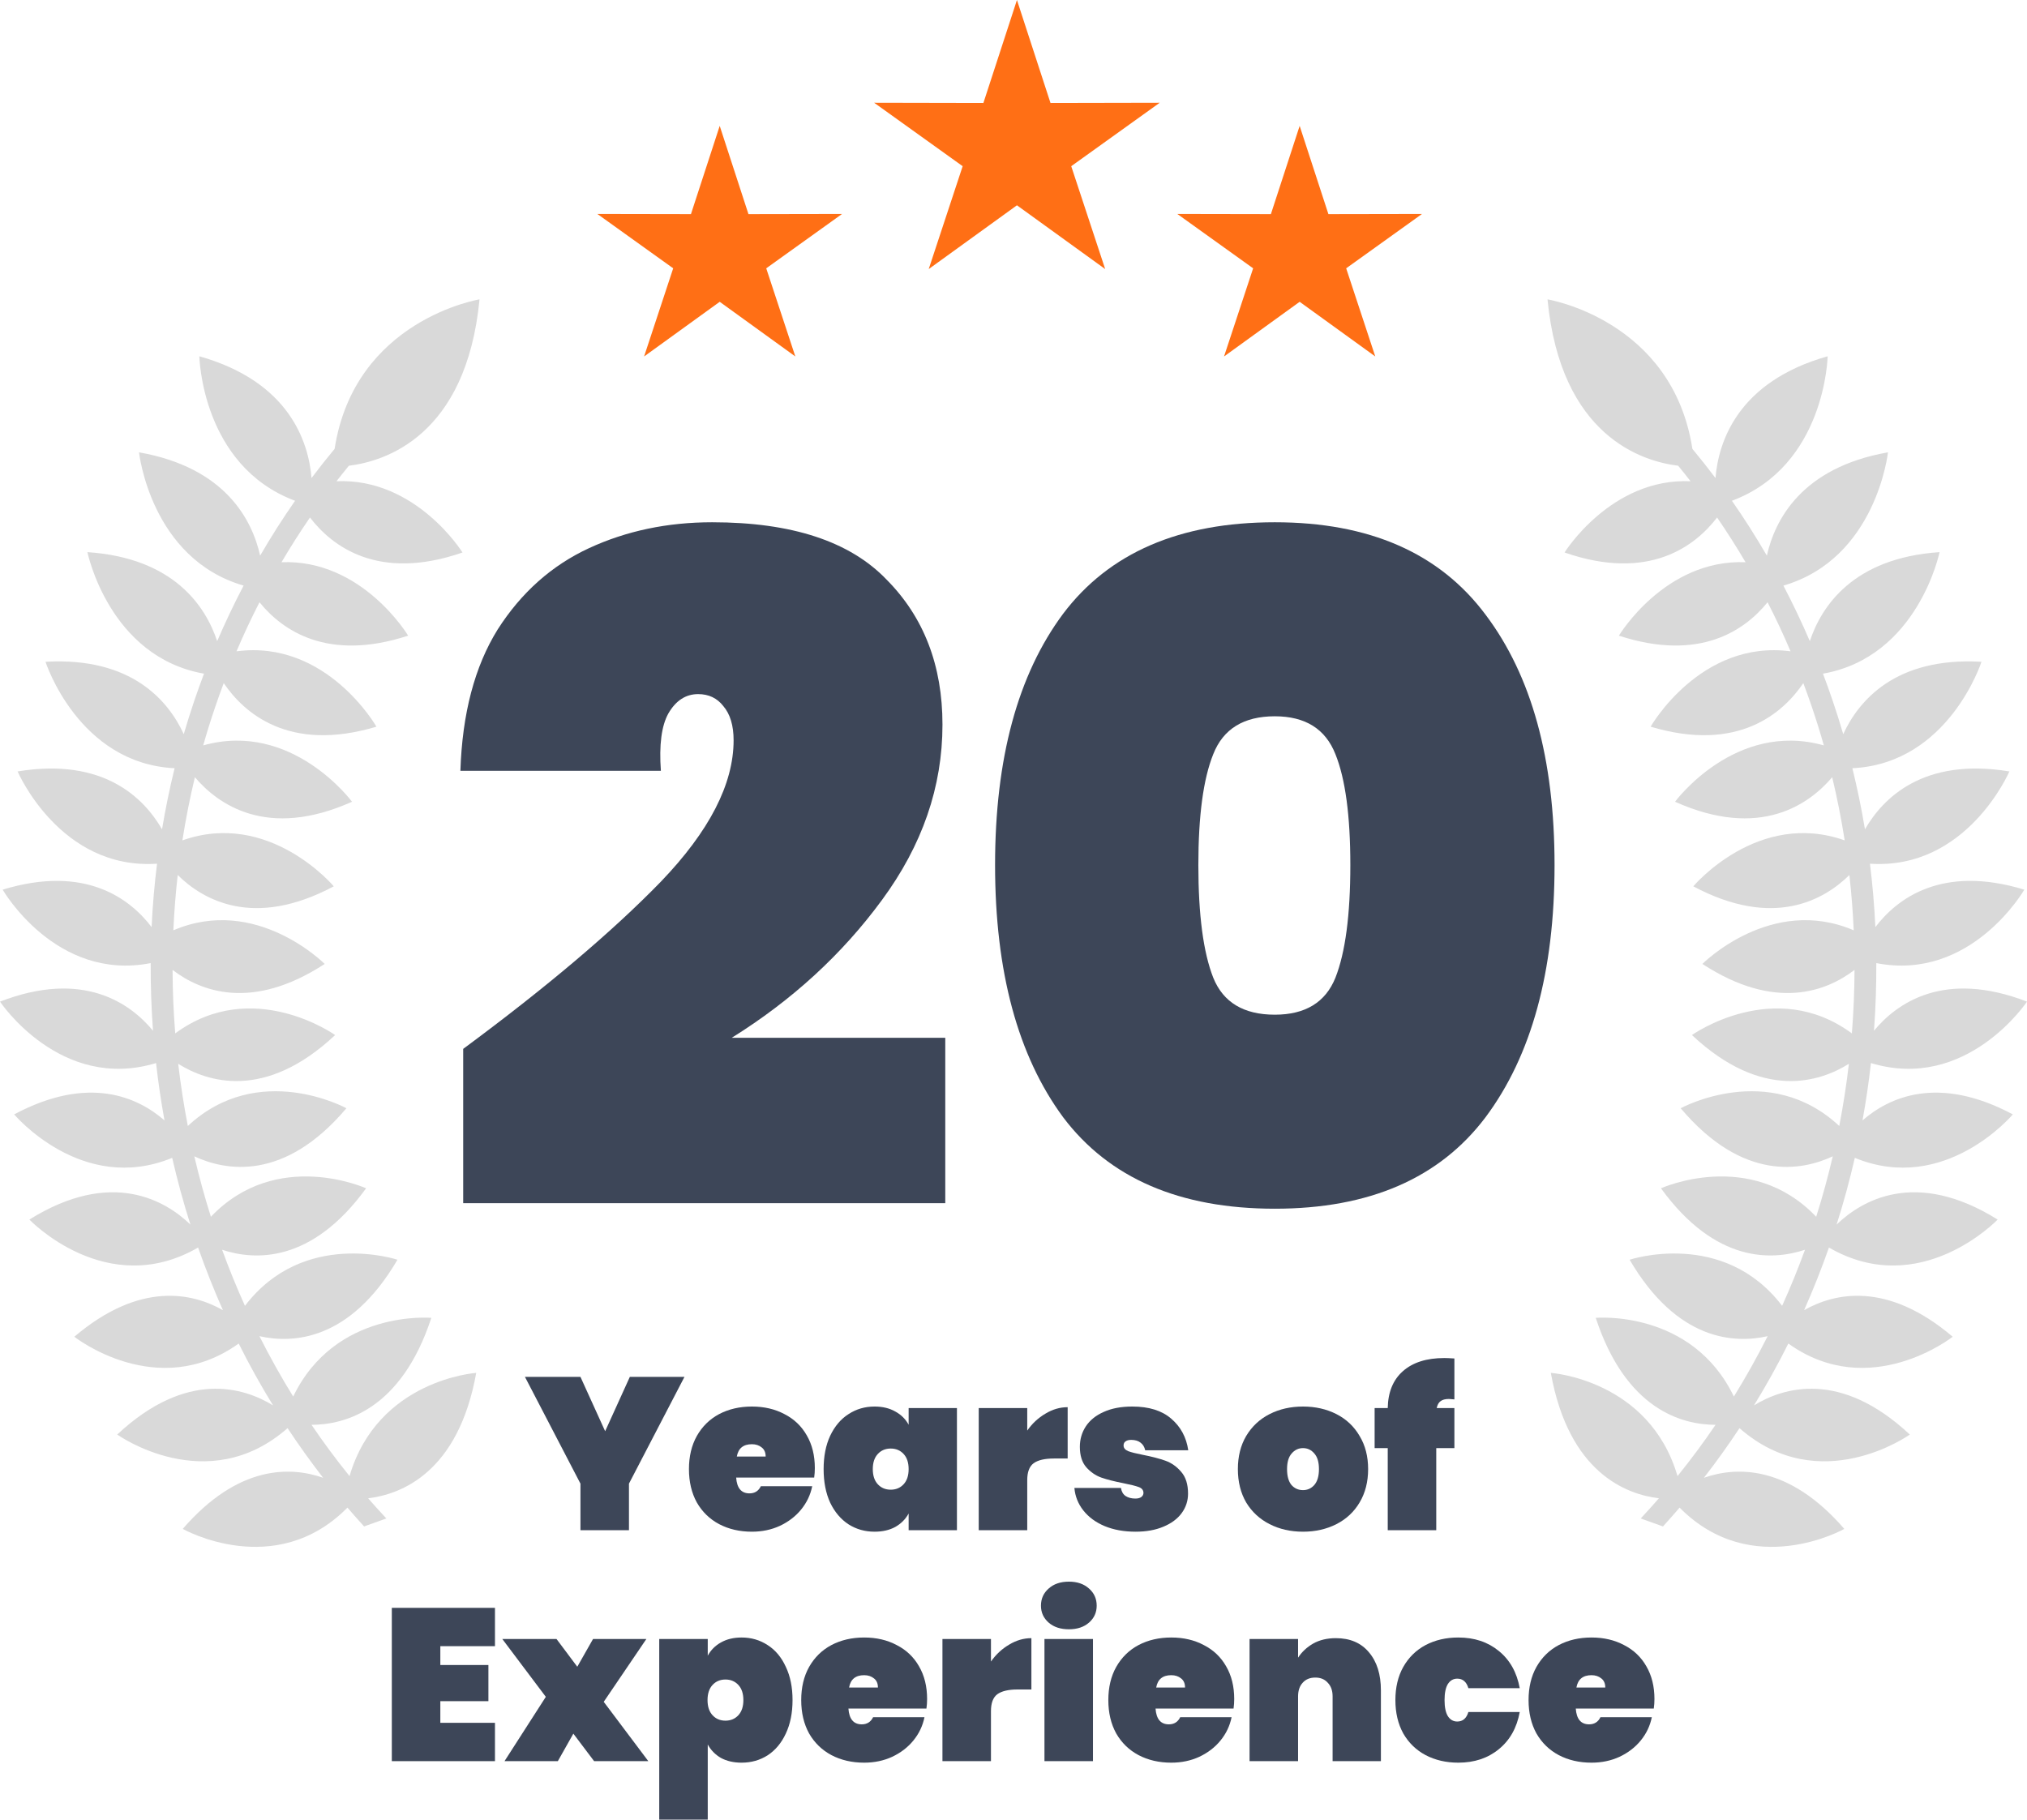 <svg width="274" height="246" viewBox="0 0 274 246" fill="none" xmlns="http://www.w3.org/2000/svg">
<path fill-rule="evenodd" clip-rule="evenodd" d="M137.466 0L142.001 13.923L156.762 13.893L144.804 22.469L149.393 36.376L137.466 27.754L125.539 36.376L130.128 22.469L118.167 13.893L132.93 13.923L137.466 0Z" fill="#FF6F15"/>
<path fill-rule="evenodd" clip-rule="evenodd" d="M175.681 17.018L179.567 28.948L192.219 28.925L181.969 36.274L185.902 48.191L175.681 40.802L165.46 48.191L169.393 36.274L159.142 28.925L171.793 28.948L175.681 17.018Z" fill="#FF6F15"/>
<path fill-rule="evenodd" clip-rule="evenodd" d="M97.287 17.018L93.399 28.948L80.748 28.925L90.999 36.274L87.066 48.191L97.287 40.802L107.508 48.191L103.575 36.274L113.826 28.925L101.173 28.948L97.287 17.018Z" fill="#FF6F15"/>
<path fill-rule="evenodd" clip-rule="evenodd" d="M228.768 60.683C229.839 61.973 230.881 63.287 231.889 64.629C232.287 59.805 234.841 51.616 247.052 48.166C247.052 48.166 246.774 62.967 234.113 67.701C235.785 70.098 237.36 72.575 238.835 75.119C239.913 70.312 243.507 63.211 255.208 61.152C255.208 61.152 253.652 75.521 241.071 79.169C242.351 81.616 243.544 84.12 244.643 86.679C246.195 82.012 250.463 75.43 262.181 74.645C262.181 74.645 259.28 88.808 246.42 91.076C246.877 92.278 247.312 93.492 247.726 94.713C248.234 96.21 248.714 97.723 249.159 99.251C251.21 94.801 256.153 88.794 267.847 89.468C267.847 89.468 263.428 103.226 250.396 103.859C251.062 106.575 251.633 109.329 252.096 112.12C254.526 107.897 259.993 102.37 271.617 104.294C271.617 104.294 265.9 117.641 252.771 116.767C253.12 119.593 253.368 122.452 253.504 125.336C256.44 121.486 262.485 116.872 273.638 120.276C273.638 120.276 266.473 132.723 253.63 130.205C253.644 133.228 253.541 136.279 253.315 139.349C256.377 135.646 262.747 131.064 274 135.412C274 135.412 265.85 147.651 252.905 143.718C252.612 146.335 252.228 148.921 251.765 151.472C255.367 148.334 261.994 145.278 272.086 150.658C272.086 150.658 262.924 161.566 250.725 156.533C250.024 159.597 249.203 162.604 248.263 165.553C251.588 162.348 258.877 157.928 270.032 164.876C270.032 164.876 259.595 175.82 247.227 168.66C246.215 171.544 245.094 174.368 243.869 177.126C247.972 174.802 255.064 173.168 263.958 180.719C263.958 180.719 252.761 189.552 241.74 181.636C240.307 184.505 238.755 187.296 237.096 189.997C241.047 187.577 248.761 185.155 258.162 193.941C258.162 193.941 246.01 202.631 235.137 193.076C233.614 195.381 232.011 197.62 230.331 199.784C234.735 198.248 241.79 198.018 249.307 206.697C249.307 206.697 236.84 213.748 227.04 203.818C226.515 204.431 225.983 205.042 225.443 205.641L224.791 206.363L221.784 205.286C222.274 204.763 222.757 204.234 223.237 203.699L224.244 202.559C219.812 202.025 212.061 199.109 209.634 185.604C209.634 185.604 222.934 186.503 226.759 199.56C228.557 197.331 230.276 195.018 231.897 192.628C227.338 192.614 219.773 190.551 215.704 178.164C215.704 178.164 228.685 176.995 234.377 188.804C236.007 186.166 237.532 183.441 238.944 180.641C234.461 181.654 226.721 181.302 220.285 170.307C220.285 170.307 232.933 166.088 240.899 176.538C242.018 174.066 243.048 171.537 243.99 168.956C239.6 170.42 231.909 170.826 224.521 160.65C224.521 160.65 236.61 155.163 245.504 164.499C246.349 161.825 247.097 159.101 247.743 156.33C243.592 158.268 235.619 159.815 227.188 149.827C227.188 149.827 239.064 143.31 248.622 152.225C249.155 149.464 249.593 146.661 249.924 143.818C246.02 146.263 238.219 148.855 228.708 139.932C228.708 139.932 239.852 131.991 250.327 139.708C250.556 136.827 250.674 133.964 250.686 131.125C246.908 134.015 239.974 136.743 230.121 130.319C230.121 130.319 239.391 120.972 250.575 125.771C250.465 123.256 250.268 120.764 249.99 118.297C246.607 121.636 239.755 125.623 228.892 119.825C228.892 119.825 237.614 109.448 249.356 113.615C248.903 110.726 248.34 107.877 247.667 105.073C244.604 108.685 237.953 113.554 226.424 108.392C226.424 108.392 234.522 97.397 246.54 100.773C246.05 99.042 245.514 97.327 244.941 95.637C244.565 94.534 244.175 93.439 243.765 92.352C241.075 96.32 235.017 101.811 223.125 98.242C223.125 98.242 229.853 86.441 242.04 88.053C241.081 85.799 240.043 83.585 238.932 81.419C235.891 85.18 229.786 89.518 218.836 85.937C218.836 85.937 225.045 75.57 235.956 76.009C234.741 73.945 233.457 71.928 232.108 69.963C229.181 73.781 222.946 78.667 211.488 74.694C211.488 74.694 217.768 64.587 228.521 65.061C227.97 64.352 227.413 63.654 226.844 62.963C222.056 62.383 210.974 59.026 209.185 40.472C209.185 40.476 226.066 43.215 228.768 60.683Z" fill="#D9D9D9"/>
<path fill-rule="evenodd" clip-rule="evenodd" d="M45.232 60.683C44.161 61.973 43.119 63.287 42.111 64.629C41.713 59.805 39.157 51.616 26.948 48.166C26.948 48.166 27.226 62.967 39.887 67.701C38.215 70.098 36.64 72.575 35.165 75.119C34.087 70.312 30.493 63.211 18.793 61.152C18.793 61.152 20.348 75.521 32.929 79.169C31.649 81.616 30.456 84.12 29.357 86.679C27.805 82.012 23.537 75.43 11.817 74.645C11.817 74.645 14.718 88.808 27.578 91.076C27.121 92.278 26.686 93.492 26.27 94.713C25.764 96.21 25.284 97.723 24.839 99.251C22.788 94.801 17.847 88.794 6.151 89.468C6.151 89.468 10.57 103.226 23.602 103.859C22.934 106.575 22.367 109.329 21.902 112.12C19.472 107.897 14.003 102.37 2.381 104.294C2.381 104.294 8.098 117.641 21.227 116.767C20.876 119.593 20.628 122.452 20.494 125.336C17.558 121.486 11.513 116.872 0.36 120.276C0.36 120.276 7.525 132.723 20.368 130.205C20.354 133.228 20.457 136.279 20.683 139.349C17.621 135.646 11.253 131.064 0 135.412C0 135.412 8.15 147.651 21.095 143.718C21.388 146.335 21.772 148.921 22.235 151.472C18.633 148.334 12.004 145.278 1.916 150.658C1.916 150.658 11.078 161.566 23.275 156.533C23.978 159.597 24.799 162.604 25.739 165.553C22.414 162.348 15.125 157.928 3.97 164.876C3.97 164.876 14.407 175.82 26.777 168.66C27.787 171.544 28.908 174.368 30.135 177.126C26.032 174.802 18.938 173.168 10.046 180.719C10.046 180.719 21.242 189.552 32.264 181.636C33.695 184.505 35.249 187.296 36.907 189.997C32.957 187.577 25.242 185.155 15.844 193.941C15.844 193.941 27.996 202.631 38.871 193.076C40.394 195.381 41.999 197.62 43.676 199.784C39.271 198.248 32.218 198.018 24.701 206.697C24.701 206.697 37.167 213.748 46.966 203.818C47.493 204.431 48.023 205.042 48.565 205.641L49.217 206.363L52.224 205.286C51.734 204.763 51.249 204.234 50.77 203.699L49.764 202.559C54.195 202.025 61.947 199.109 64.374 185.604C64.374 185.604 51.074 186.503 47.249 199.56C45.449 197.331 43.732 195.018 42.111 192.628C46.67 192.614 54.237 190.551 58.306 178.164C58.306 178.164 45.325 176.995 39.633 188.804C38.002 186.166 36.48 183.441 35.066 180.641C39.55 181.654 47.291 181.302 53.727 170.307C53.727 170.307 41.077 166.088 33.112 176.538C31.994 174.066 30.964 171.537 30.022 168.956C34.412 170.42 42.103 170.826 49.488 160.65C49.488 160.65 37.4 155.163 28.508 164.499C27.661 161.825 26.915 159.101 26.267 156.33C30.42 158.268 38.391 159.815 46.824 149.827C46.824 149.827 34.948 143.31 25.39 152.225C24.855 149.464 24.419 146.661 24.088 143.818C27.992 146.263 35.793 148.855 45.303 139.932C45.303 139.932 34.16 131.991 23.685 139.708C23.454 136.827 23.338 133.964 23.326 131.125C27.104 134.015 34.038 136.743 43.889 130.319C43.889 130.319 34.621 120.972 23.434 125.771C23.545 123.256 23.744 120.764 24.021 118.297C27.405 121.636 34.257 125.623 45.118 119.825C45.118 119.825 36.398 109.448 24.654 113.615C25.109 110.726 25.672 107.877 26.343 105.073C29.406 108.685 36.057 113.554 47.586 108.392C47.586 108.392 39.487 97.397 27.468 100.773C27.958 99.042 28.494 97.327 29.069 95.637C29.443 94.534 29.833 93.439 30.243 92.352C32.935 96.32 38.993 101.811 50.885 98.242C50.885 98.242 44.157 86.441 31.97 88.053C32.927 85.799 33.967 83.585 35.078 81.419C38.119 85.18 44.224 89.518 55.172 85.937C55.172 85.937 48.963 75.57 38.052 76.009C39.267 73.945 40.553 71.928 41.9 69.963C44.829 73.781 51.064 78.667 62.52 74.694C62.52 74.694 56.24 64.587 45.484 65.061C46.036 64.352 46.593 63.654 47.162 62.963C51.948 62.383 63.032 59.026 64.819 40.472C64.813 40.476 47.934 43.215 45.232 60.683Z" fill="#D9D9D9"/>
<path d="M62.612 141.802C73.872 133.475 82.779 125.939 89.334 119.194C95.888 112.366 99.165 105.996 99.165 100.084C99.165 98.086 98.703 96.545 97.779 95.463C96.938 94.38 95.804 93.839 94.375 93.839C92.695 93.839 91.35 94.713 90.342 96.462C89.418 98.127 89.082 100.709 89.334 104.206H62.234C62.486 96.462 64.167 90.092 67.276 85.096C70.469 80.1 74.586 76.436 79.628 74.104C84.67 71.773 90.216 70.607 96.266 70.607C107.022 70.607 114.879 73.188 119.836 78.351C124.878 83.43 127.399 89.967 127.399 97.961C127.399 106.371 124.668 114.281 119.206 121.692C113.828 129.02 107.064 135.223 98.913 140.303H127.777V162.66H62.612V141.802Z" fill="#3D4658"/>
<path d="M134.509 116.946C134.509 102.541 137.576 91.216 143.71 82.972C149.928 74.729 159.466 70.607 172.322 70.607C185.095 70.607 194.59 74.77 200.808 83.097C207.027 91.341 210.136 102.624 210.136 116.946C210.136 131.351 207.027 142.718 200.808 151.045C194.59 159.288 185.095 163.41 172.322 163.41C159.466 163.41 149.928 159.288 143.71 151.045C137.576 142.718 134.509 131.351 134.509 116.946ZM182.532 116.946C182.532 110.285 181.86 105.288 180.515 101.958C179.171 98.544 176.44 96.837 172.322 96.837C168.121 96.837 165.348 98.544 164.003 101.958C162.659 105.288 161.987 110.285 161.987 116.946C161.987 123.691 162.659 128.77 164.003 132.184C165.348 135.515 168.121 137.18 172.322 137.18C176.44 137.18 179.171 135.515 180.515 132.184C181.86 128.77 182.532 123.691 182.532 116.946Z" fill="#3D4658"/>
<path d="M92.524 186.144L85.021 200.576V206.87H78.463V200.576L70.959 186.144H78.463L81.801 193.492L85.139 186.144H92.524Z" fill="#3D4658"/>
<path d="M110.145 198.469C110.145 198.917 110.116 199.347 110.057 199.757H99.51C99.609 201.181 100.209 201.894 101.312 201.894C102.021 201.894 102.533 201.572 102.848 200.928H109.791C109.554 202.099 109.052 203.152 108.284 204.089C107.536 205.007 106.58 205.738 105.418 206.285C104.276 206.812 103.016 207.075 101.637 207.075C99.983 207.075 98.506 206.734 97.206 206.051C95.926 205.368 94.921 204.392 94.193 203.123C93.484 201.835 93.129 200.332 93.129 198.615C93.129 196.898 93.484 195.405 94.193 194.136C94.921 192.848 95.926 191.862 97.206 191.179C98.506 190.496 99.983 190.155 101.637 190.155C103.291 190.155 104.759 190.496 106.039 191.179C107.339 191.843 108.343 192.799 109.052 194.048C109.781 195.297 110.145 196.771 110.145 198.469ZM103.498 196.917C103.498 196.371 103.321 195.961 102.967 195.688C102.612 195.395 102.169 195.248 101.637 195.248C100.475 195.248 99.796 195.805 99.599 196.917H103.498Z" fill="#3D4658"/>
<path d="M111.333 198.615C111.333 196.878 111.629 195.375 112.219 194.107C112.83 192.819 113.657 191.843 114.701 191.179C115.745 190.496 116.916 190.155 118.216 190.155C119.3 190.155 120.235 190.379 121.023 190.828C121.811 191.257 122.411 191.853 122.825 192.614V190.36H129.354V206.87H122.825V204.616C122.411 205.377 121.811 205.982 121.023 206.431C120.235 206.861 119.3 207.075 118.216 207.075C116.916 207.075 115.745 206.743 114.701 206.08C113.657 205.397 112.83 204.421 112.219 203.152C111.629 201.864 111.333 200.352 111.333 198.615ZM122.825 198.615C122.825 197.737 122.598 197.054 122.145 196.566C121.692 196.078 121.111 195.834 120.402 195.834C119.693 195.834 119.112 196.078 118.659 196.566C118.206 197.054 117.98 197.737 117.98 198.615C117.98 199.493 118.206 200.176 118.659 200.664C119.112 201.152 119.693 201.396 120.402 201.396C121.111 201.396 121.692 201.152 122.145 200.664C122.598 200.176 122.825 199.493 122.825 198.615Z" fill="#3D4658"/>
<path d="M138.857 193.404C139.526 192.448 140.344 191.687 141.309 191.121C142.274 190.535 143.278 190.243 144.322 190.243V197.181H142.461C141.22 197.181 140.304 197.395 139.714 197.825C139.142 198.254 138.857 199.015 138.857 200.108V206.87H132.299V190.36H138.857V193.404Z" fill="#3D4658"/>
<path d="M153.504 207.075C151.928 207.075 150.53 206.822 149.309 206.314C148.107 205.807 147.152 205.104 146.443 204.206C145.734 203.309 145.33 202.294 145.232 201.162H151.524C151.603 201.65 151.81 202.011 152.145 202.245C152.499 202.479 152.942 202.596 153.474 202.596C153.809 202.596 154.075 202.528 154.272 202.391C154.469 202.235 154.567 202.05 154.567 201.835C154.567 201.464 154.36 201.201 153.947 201.045C153.533 200.889 152.834 200.713 151.849 200.518C150.648 200.284 149.653 200.03 148.865 199.757C148.097 199.483 147.418 199.015 146.827 198.352C146.256 197.688 145.97 196.771 145.97 195.6C145.97 194.585 146.236 193.668 146.768 192.848C147.319 192.009 148.127 191.355 149.19 190.887C150.254 190.399 151.544 190.155 153.06 190.155C155.306 190.155 157.058 190.701 158.319 191.794C159.599 192.887 160.367 194.312 160.623 196.068H154.803C154.705 195.619 154.498 195.278 154.183 195.044C153.868 194.79 153.444 194.663 152.913 194.663C152.578 194.663 152.322 194.731 152.145 194.868C151.967 194.985 151.879 195.17 151.879 195.424C151.879 195.756 152.085 196.01 152.499 196.185C152.913 196.341 153.572 196.507 154.478 196.683C155.68 196.917 156.694 197.181 157.521 197.473C158.348 197.766 159.067 198.273 159.678 198.996C160.288 199.698 160.594 200.674 160.594 201.923C160.594 202.899 160.308 203.777 159.737 204.558C159.166 205.338 158.339 205.953 157.255 206.402C156.192 206.851 154.941 207.075 153.504 207.075Z" fill="#3D4658"/>
<path d="M176.133 207.075C174.459 207.075 172.953 206.734 171.613 206.051C170.274 205.368 169.22 204.392 168.452 203.123C167.704 201.835 167.33 200.332 167.33 198.615C167.33 196.898 167.704 195.405 168.452 194.136C169.22 192.848 170.274 191.862 171.613 191.179C172.953 190.496 174.459 190.155 176.133 190.155C177.807 190.155 179.314 190.496 180.653 191.179C181.992 191.862 183.036 192.848 183.785 194.136C184.553 195.405 184.937 196.898 184.937 198.615C184.937 200.332 184.553 201.835 183.785 203.123C183.036 204.392 181.992 205.368 180.653 206.051C179.314 206.734 177.807 207.075 176.133 207.075ZM176.133 201.455C176.744 201.455 177.256 201.22 177.669 200.752C178.083 200.264 178.29 199.552 178.29 198.615C178.29 197.678 178.083 196.976 177.669 196.507C177.256 196.019 176.744 195.775 176.133 195.775C175.523 195.775 175.011 196.019 174.597 196.507C174.183 196.976 173.977 197.678 173.977 198.615C173.977 199.552 174.174 200.264 174.567 200.752C174.981 201.22 175.503 201.455 176.133 201.455Z" fill="#3D4658"/>
<path d="M196.598 189.189C196.244 189.15 195.997 189.13 195.86 189.13C195.367 189.13 194.993 189.228 194.737 189.423C194.481 189.599 194.304 189.911 194.205 190.36H196.598V195.775H194.146V206.87H187.588V195.775H185.815V190.36H187.588C187.627 188.213 188.307 186.554 189.626 185.383C190.965 184.193 192.836 183.597 195.239 183.597C195.515 183.597 195.968 183.617 196.598 183.656V189.189Z" fill="#3D4658"/>
<path d="M59.522 222.551V225.098H66.021V229.987H59.522V232.914H66.907V238.096H52.964V217.37H66.907V222.551H59.522Z" fill="#3D4658"/>
<path d="M80.309 238.096L77.503 234.378L75.406 238.096H68.197L73.781 229.402L67.902 221.585H75.228L78.035 225.332L80.162 221.585H87.37L81.609 230.075L87.636 238.096H80.309Z" fill="#3D4658"/>
<path d="M95.67 223.839C96.084 223.078 96.675 222.483 97.443 222.054C98.231 221.605 99.166 221.38 100.249 221.38C101.549 221.38 102.721 221.722 103.765 222.405C104.808 223.069 105.626 224.044 106.217 225.332C106.827 226.601 107.132 228.104 107.132 229.841C107.132 231.578 106.827 233.09 106.217 234.378C105.626 235.647 104.808 236.623 103.765 237.306C102.721 237.969 101.549 238.301 100.249 238.301C99.166 238.301 98.231 238.086 97.443 237.657C96.675 237.208 96.084 236.603 95.67 235.842V246H89.112V221.585H95.67V223.839ZM100.486 229.841C100.486 228.962 100.259 228.279 99.806 227.792C99.353 227.304 98.772 227.06 98.063 227.06C97.354 227.06 96.773 227.304 96.32 227.792C95.867 228.279 95.641 228.962 95.641 229.841C95.641 230.719 95.867 231.402 96.32 231.89C96.773 232.378 97.354 232.622 98.063 232.622C98.772 232.622 99.353 232.378 99.806 231.89C100.259 231.402 100.486 230.719 100.486 229.841Z" fill="#3D4658"/>
<path d="M125.321 229.694C125.321 230.143 125.291 230.573 125.232 230.982H114.686C114.784 232.407 115.385 233.119 116.488 233.119C117.197 233.119 117.709 232.797 118.024 232.153H124.966C124.73 233.324 124.228 234.378 123.46 235.315C122.711 236.232 121.756 236.964 120.594 237.511C119.452 238.037 118.192 238.301 116.813 238.301C115.159 238.301 113.681 237.959 112.382 237.276C111.101 236.593 110.097 235.617 109.368 234.349C108.659 233.061 108.305 231.558 108.305 229.841C108.305 228.123 108.659 226.63 109.368 225.362C110.097 224.074 111.101 223.088 112.382 222.405C113.681 221.722 115.159 221.38 116.813 221.38C118.467 221.38 119.934 221.722 121.215 222.405C122.514 223.069 123.519 224.025 124.228 225.274C124.957 226.523 125.321 227.996 125.321 229.694ZM118.674 228.143C118.674 227.596 118.497 227.186 118.142 226.913C117.788 226.621 117.345 226.474 116.813 226.474C115.651 226.474 114.971 227.03 114.775 228.143H118.674Z" fill="#3D4658"/>
<path d="M133.953 224.63C134.623 223.674 135.44 222.913 136.405 222.347C137.37 221.761 138.375 221.468 139.419 221.468V228.406H137.557C136.317 228.406 135.401 228.621 134.81 229.05C134.239 229.48 133.953 230.241 133.953 231.334V238.096H127.395V221.585H133.953V224.63Z" fill="#3D4658"/>
<path d="M144.494 220.268C143.351 220.268 142.436 219.966 141.746 219.361C141.057 218.756 140.712 217.994 140.712 217.077C140.712 216.14 141.057 215.37 141.746 214.765C142.436 214.14 143.351 213.828 144.494 213.828C145.616 213.828 146.522 214.14 147.212 214.765C147.901 215.37 148.246 216.14 148.246 217.077C148.246 217.994 147.901 218.756 147.212 219.361C146.522 219.966 145.616 220.268 144.494 220.268ZM147.743 221.585V238.096H141.185V221.585H147.743Z" fill="#3D4658"/>
<path d="M166.835 229.694C166.835 230.143 166.806 230.573 166.747 230.982H156.2C156.299 232.407 156.899 233.119 158.002 233.119C158.711 233.119 159.223 232.797 159.538 232.153H166.481C166.244 233.324 165.742 234.378 164.974 235.315C164.226 236.232 163.27 236.964 162.109 237.511C160.966 238.037 159.706 238.301 158.327 238.301C156.673 238.301 155.196 237.959 153.896 237.276C152.616 236.593 151.611 235.617 150.883 234.349C150.174 233.061 149.819 231.558 149.819 229.841C149.819 228.123 150.174 226.63 150.883 225.362C151.611 224.074 152.616 223.088 153.896 222.405C155.196 221.722 156.673 221.38 158.327 221.38C159.982 221.38 161.449 221.722 162.729 222.405C164.029 223.069 165.033 224.025 165.742 225.274C166.471 226.523 166.835 227.996 166.835 229.694ZM160.188 228.143C160.188 227.596 160.011 227.186 159.657 226.913C159.302 226.621 158.859 226.474 158.327 226.474C157.165 226.474 156.486 227.03 156.289 228.143H160.188Z" fill="#3D4658"/>
<path d="M180.578 221.468C182.489 221.468 183.976 222.103 185.039 223.371C186.122 224.64 186.664 226.357 186.664 228.523V238.096H180.135V229.343C180.135 228.562 179.919 227.948 179.485 227.499C179.072 227.03 178.51 226.796 177.801 226.796C177.073 226.796 176.502 227.03 176.088 227.499C175.674 227.948 175.468 228.562 175.468 229.343V238.096H168.909V221.585H175.468V224.103C175.98 223.322 176.659 222.688 177.506 222.2C178.373 221.712 179.397 221.468 180.578 221.468Z" fill="#3D4658"/>
<path d="M188.622 229.841C188.622 228.123 188.976 226.63 189.685 225.362C190.414 224.074 191.418 223.088 192.698 222.405C193.998 221.722 195.475 221.38 197.13 221.38C199.296 221.38 201.118 221.985 202.595 223.195C204.092 224.405 205.037 226.084 205.431 228.231H198.489C198.232 227.372 197.73 226.943 196.982 226.943C196.45 226.943 196.027 227.187 195.712 227.674C195.416 228.162 195.268 228.884 195.268 229.841C195.268 230.797 195.416 231.519 195.712 232.007C196.027 232.495 196.45 232.739 196.982 232.739C197.73 232.739 198.232 232.309 198.489 231.451H205.431C205.037 233.598 204.092 235.276 202.595 236.486C201.118 237.696 199.296 238.301 197.13 238.301C195.475 238.301 193.998 237.959 192.698 237.276C191.418 236.593 190.414 235.617 189.685 234.349C188.976 233.061 188.622 231.558 188.622 229.841Z" fill="#3D4658"/>
<path d="M223.64 229.694C223.64 230.143 223.61 230.573 223.551 230.982H213.005C213.103 232.407 213.704 233.119 214.807 233.119C215.516 233.119 216.028 232.797 216.343 232.153H223.285C223.049 233.324 222.547 234.378 221.779 235.315C221.03 236.232 220.075 236.964 218.913 237.511C217.771 238.037 216.51 238.301 215.132 238.301C213.477 238.301 212 237.959 210.7 237.276C209.42 236.593 208.416 235.617 207.687 234.349C206.978 233.061 206.624 231.558 206.624 229.841C206.624 228.123 206.978 226.63 207.687 225.362C208.416 224.074 209.42 223.088 210.7 222.405C212 221.722 213.477 221.38 215.132 221.38C216.786 221.38 218.253 221.722 219.533 222.405C220.833 223.069 221.838 224.025 222.547 225.274C223.275 226.523 223.64 227.996 223.64 229.694ZM216.993 228.143C216.993 227.596 216.816 227.186 216.461 226.913C216.106 226.621 215.663 226.474 215.132 226.474C213.97 226.474 213.29 227.03 213.093 228.143H216.993Z" fill="#3D4658"/>
</svg>
